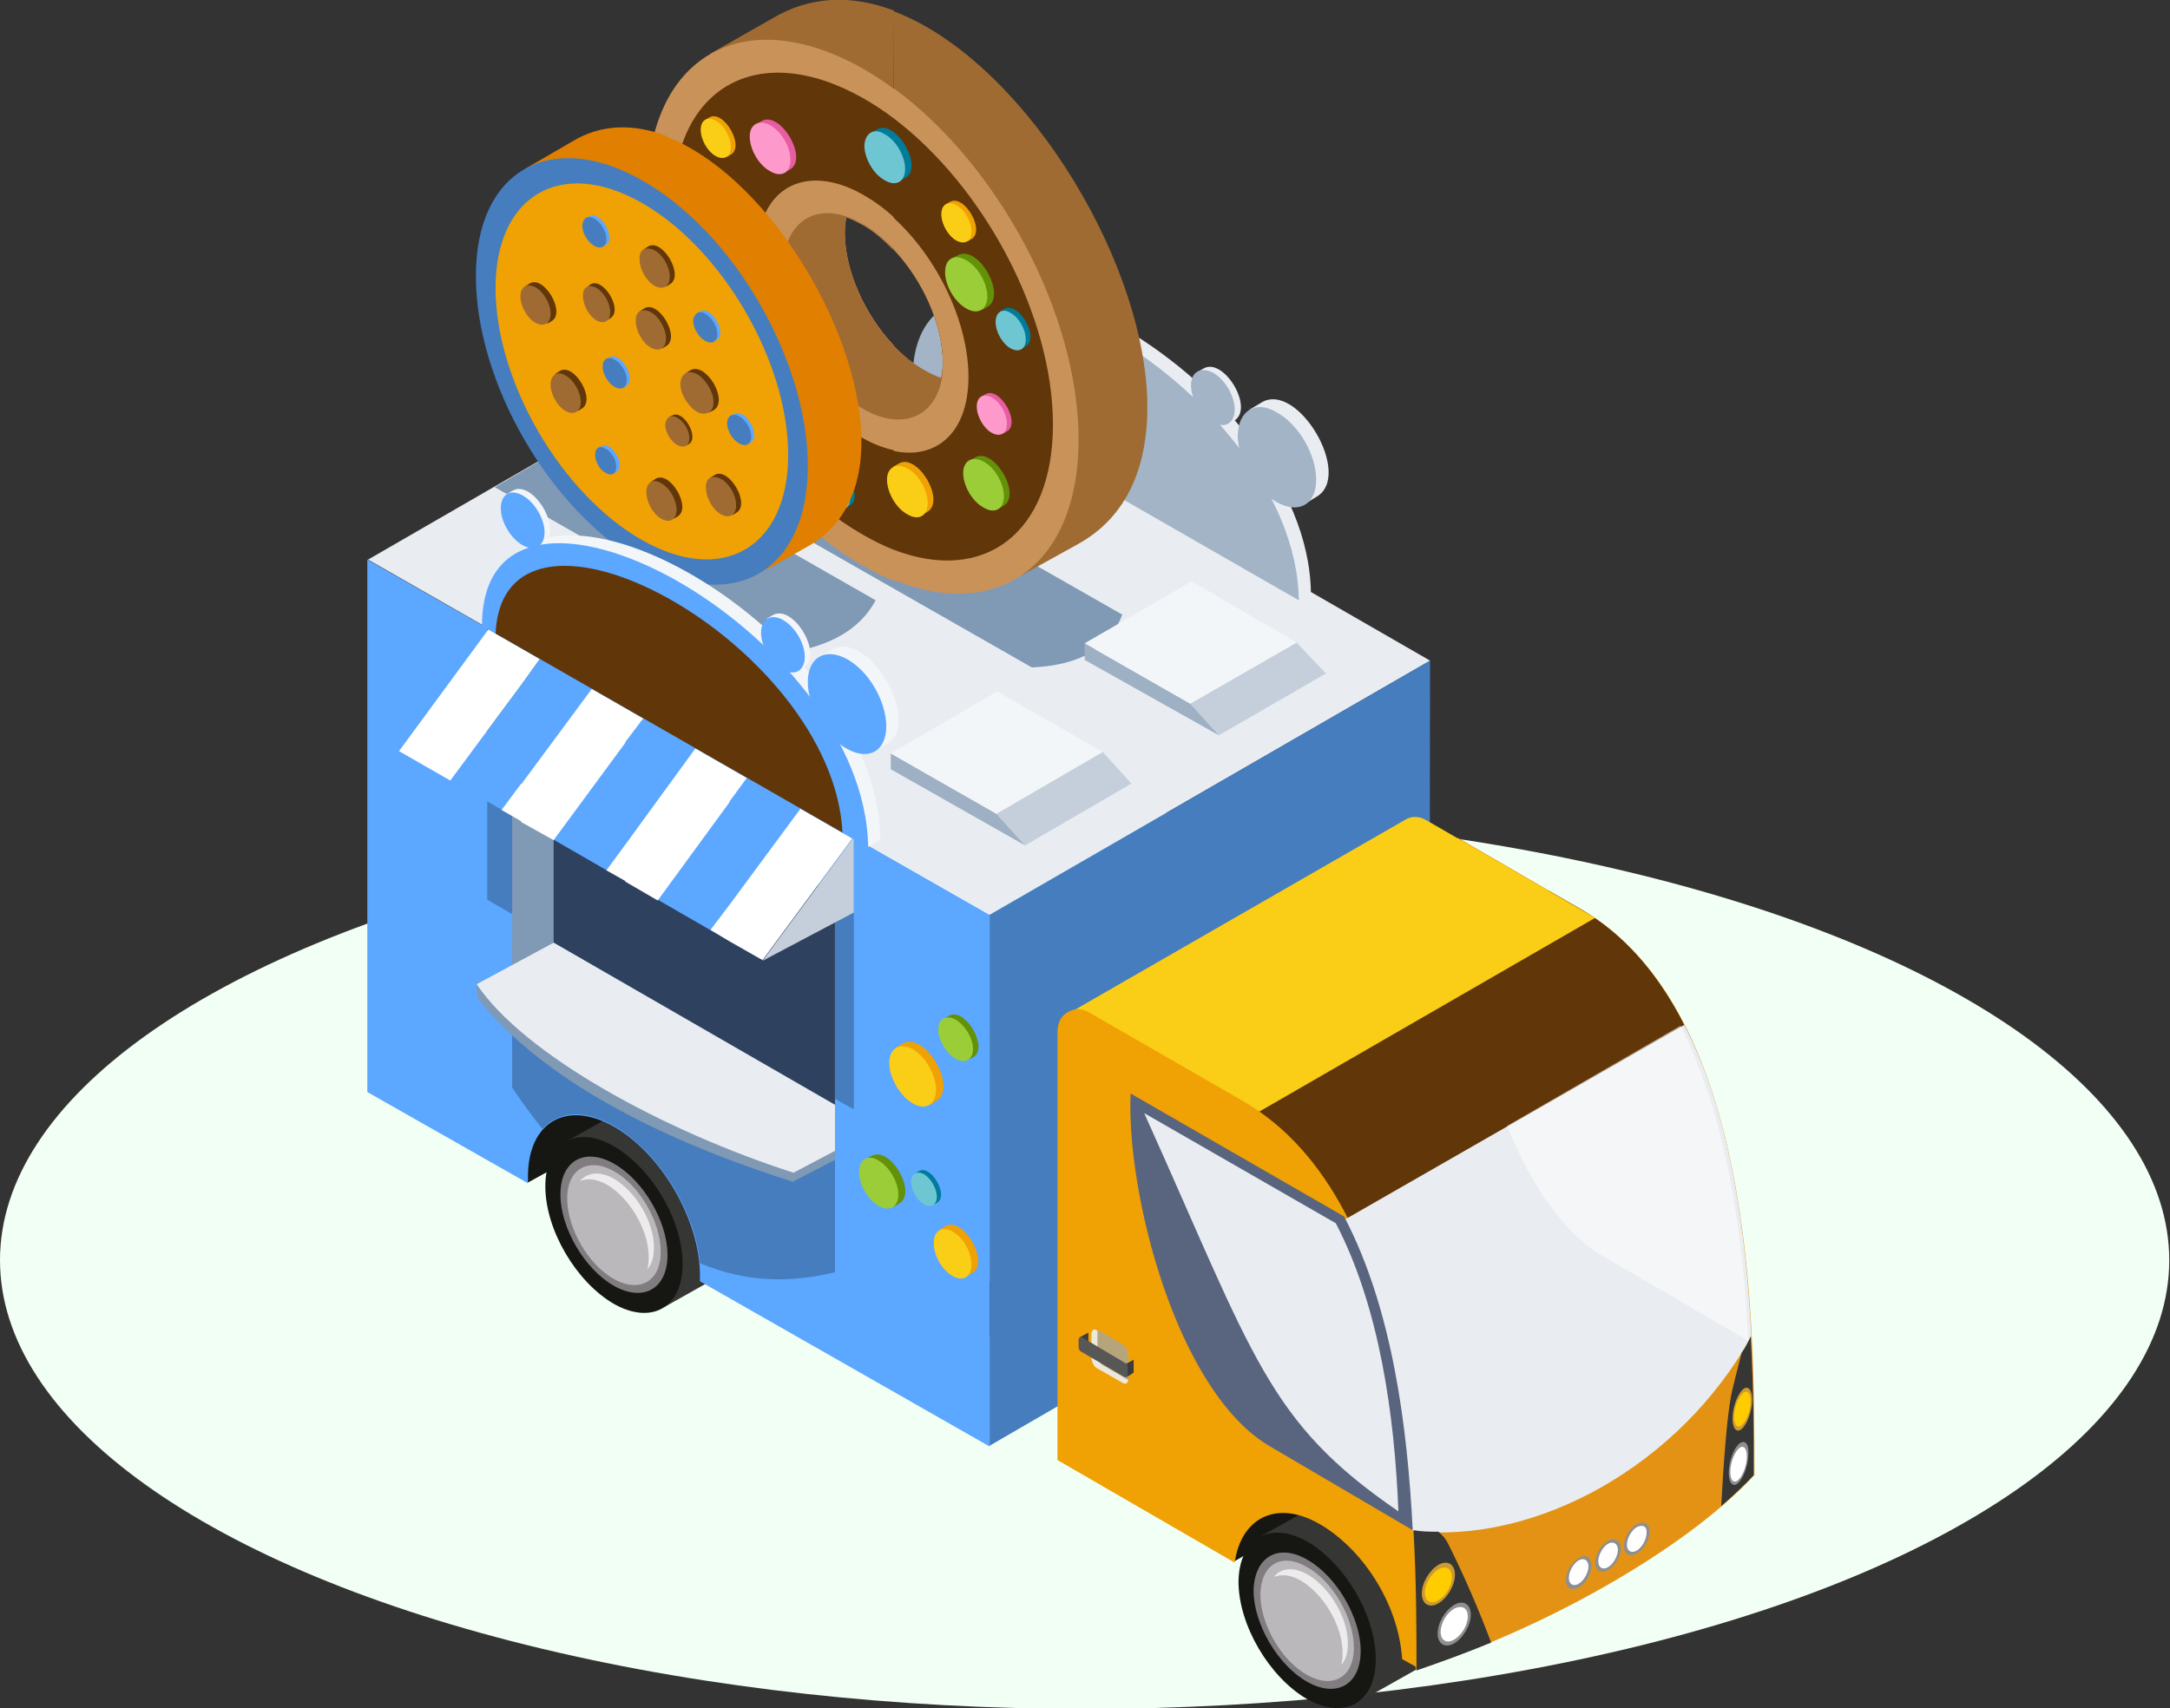 <?xml version="1.0" encoding="UTF-8"?> <!-- Generator: Adobe Illustrator 23.0.4, SVG Export Plug-In . SVG Version: 6.00 Build 0) --> <svg xmlns="http://www.w3.org/2000/svg" xmlns:xlink="http://www.w3.org/1999/xlink" id="_x31_" x="0px" y="0px" viewBox="0 0 287.7 226.5" style="enable-background:new 0 0 287.7 226.5;" xml:space="preserve"><rect x="0" y="0" width="287.7" height="226.5" fill="#333333" stroke="none"/> <style type="text/css"> .st0{fill:#F2FFF5;} .st1{fill-rule:evenodd;clip-rule:evenodd;fill:#161713;} .st2{fill-rule:evenodd;clip-rule:evenodd;fill:#181914;} .st3{fill-rule:evenodd;clip-rule:evenodd;fill:#363634;} .st4{fill-rule:evenodd;clip-rule:evenodd;fill:#807C7F;} .st5{fill-rule:evenodd;clip-rule:evenodd;fill:#BBB8BB;} .st6{fill-rule:evenodd;clip-rule:evenodd;fill:#EDECEC;} .st7{fill-rule:evenodd;clip-rule:evenodd;fill:#5CA7FF;} .st8{fill-rule:evenodd;clip-rule:evenodd;fill:#E9EDF2;} .st9{fill-rule:evenodd;clip-rule:evenodd;fill:#457DBF;} .st10{fill-rule:evenodd;clip-rule:evenodd;fill:#E49214;} .st11{fill-rule:evenodd;clip-rule:evenodd;fill:#613608;} .st12{fill-rule:evenodd;clip-rule:evenodd;fill:#FACD17;} .st13{fill-rule:evenodd;clip-rule:evenodd;fill:#F0A103;} .st14{fill-rule:evenodd;clip-rule:evenodd;fill:#59647F;} .st15{fill-rule:evenodd;clip-rule:evenodd;fill:#8F8F8F;} .st16{fill-rule:evenodd;clip-rule:evenodd;fill:#FFFFFF;} .st17{fill-rule:evenodd;clip-rule:evenodd;fill:#CC9933;} .st18{fill-rule:evenodd;clip-rule:evenodd;fill:#FFCC00;} .st19{fill-rule:evenodd;clip-rule:evenodd;fill:#8099B5;} .st20{fill-rule:evenodd;clip-rule:evenodd;fill:#2E4260;} .st21{fill-rule:evenodd;clip-rule:evenodd;fill:#ECE8DC;} .st22{fill-rule:evenodd;clip-rule:evenodd;fill:#B6A57B;} .st23{fill-rule:evenodd;clip-rule:evenodd;fill:#3C3C3B;} .st24{fill-rule:evenodd;clip-rule:evenodd;fill:#575756;} .st25{fill-rule:evenodd;clip-rule:evenodd;fill:#C4CFDB;} .st26{fill-rule:evenodd;clip-rule:evenodd;fill:#639107;} .st27{fill-rule:evenodd;clip-rule:evenodd;fill:#9BCD38;} .st28{fill-rule:evenodd;clip-rule:evenodd;fill:#007B9A;} .st29{fill-rule:evenodd;clip-rule:evenodd;fill:#6FC6D3;} .st30{fill-rule:evenodd;clip-rule:evenodd;fill:#9EB0C4;} .st31{fill-rule:evenodd;clip-rule:evenodd;fill:#F3F6F9;} .st32{fill-rule:evenodd;clip-rule:evenodd;fill:#A3B4C7;} .st33{fill-rule:evenodd;clip-rule:evenodd;fill:#9F6B32;} .st34{fill-rule:evenodd;clip-rule:evenodd;fill:#C99259;} .st35{fill-rule:evenodd;clip-rule:evenodd;fill:#E85DA2;} .st36{fill-rule:evenodd;clip-rule:evenodd;fill:#FE99CB;} .st37{fill-rule:evenodd;clip-rule:evenodd;fill:#E07F00;} .st38{opacity:0.49;fill-rule:evenodd;clip-rule:evenodd;fill:#FFFFFF;} </style> <ellipse class="st0" cx="143.8" cy="167.1" rx="143.8" ry="59.5"></ellipse> <g> <polygon class="st1" points="70,156.8 86,148 69.8,139.2 67.5,152 "></polygon> <polygon class="st2" points="58.1,128.3 140.6,175.3 140.6,182.5 58.1,135.4 "></polygon> <g> <path class="st3" d="M75,151.4l13.1,21.9l8.7-4.9c8.8-5-4.3-27.3-12.9-22L75,151.4z"></path> <path class="st1" d="M81.4,152c5,2.9,9.1,9.8,9.1,15.6c0,5.8-4.1,8.1-9.1,5.3c-5-2.9-9.1-9.8-9.1-15.6 C72.3,151.5,76.4,149.1,81.4,152z"></path> <path class="st4" d="M81.4,154.3c3.9,2.2,7.1,7.7,7.1,12.1c0,4.5-3.2,6.3-7.1,4.1c-3.9-2.2-7.1-7.7-7.1-12.1 C74.3,153.9,77.5,152.1,81.4,154.3z"></path> <path class="st5" d="M81.4,155.3c3.4,1.9,6.2,6.7,6.2,10.7c0,3.9-2.8,5.5-6.2,3.6c-3.4-1.9-6.2-6.7-6.2-10.7 C75.2,155,78,153.4,81.4,155.3z"></path> <path class="st6" d="M81.4,156.3c2.9,1.7,5.3,5.7,5.3,9.1c0,1.3-0.3,2.3-0.9,2.9c0.2-0.5,0.2-1.1,0.2-1.7c0-3.5-2.5-7.7-5.5-9.5 c-1.4-0.8-2.6-0.9-3.6-0.5C77.8,155.5,79.5,155.2,81.4,156.3z"></path> </g> <path class="st7" d="M48.7,74.2l82.5,47.1l0,70.5l-38.4-21.9c0-0.3,0-0.6,0-0.8c0-7.3-5.1-16.1-11.4-19.7 c-6.3-3.6-11.4-0.6-11.4,6.6c0,0.3,0,0.6,0,0.9l-21.3-12.1V74.2z"></path> <polygon class="st8" points="48.8,74.2 131.2,121.3 189.6,87.6 107.5,40.3 "></polygon> <polygon class="st9" points="131.2,191.7 131.2,121.3 189.6,87.6 189.5,157.9 "></polygon> <polygon class="st1" points="159.7,196.8 163.7,207 176.7,199.5 "></polygon> <g> <path class="st6" d="M175.9,210.7l2.6,4.3l11.3-6.4c1.7-1-0.8-5.3-2.5-4.3L175.9,210.7z"></path> <path class="st3" d="M167,203.8l13.1,21.9l8.7-4.9c8.8-5-4.3-27.3-12.9-22L167,203.8z"></path> <path class="st1" d="M173.3,204.4c5,2.9,9.1,9.8,9.1,15.6c0,5.8-4.1,8.1-9.1,5.3c-5-2.9-9.1-9.8-9.1-15.6 C164.3,204,168.3,201.6,173.3,204.4z"></path> <path class="st4" d="M173.3,206.8c3.9,2.2,7.1,7.7,7.1,12.1c0,4.5-3.2,6.3-7.1,4.1c-3.9-2.2-7.1-7.7-7.1-12.1 C166.3,206.4,169.5,204.6,173.3,206.8z"></path> <path class="st5" d="M173.3,207.8c3.4,1.9,6.2,6.7,6.2,10.7c0,3.9-2.8,5.5-6.2,3.6c-3.4-1.9-6.2-6.7-6.2-10.7 C167.2,207.4,169.9,205.8,173.3,207.8z"></path> <path class="st6" d="M173.4,208.8c2.9,1.7,5.3,5.7,5.3,9.1c0,1.3-0.3,2.3-0.9,2.9c0.2-0.5,0.2-1.1,0.2-1.7c0-3.5-2.5-7.7-5.5-9.5 c-1.4-0.8-2.6-0.9-3.6-0.5C169.8,207.9,171.5,207.7,173.4,208.8z"></path> </g> <path class="st10" d="M232.6,195.6c0-20.6,0-61.8-23.1-75.1l-16.2-9.4l-39.8,45.5c20,20.2,32.3,39,34.2,64.8 C204.1,216.3,223.3,205.6,232.6,195.6z"></path> <path class="st11" d="M225.5,140.8c-3.4-8.6-8.5-16-16-20.3l-4.2-2.4l0,0L168.9,139l-13.2,15.1l24.9,12.6L225.5,140.8z"></path> <path class="st12" d="M141.1,134.7l25.5,12.9l44.9-25.9L189,108.7c-0.9-0.5-1.9-0.5-2.7,0L141.1,134.7z"></path> <path class="st13" d="M187.9,221.1c0-20.6,0-61.7-23.1-75.1l-20.5-11.8c-0.9-0.5-1.9-0.5-2.7,0c-1.1,0.6-1.4,1.6-1.4,2.8v56.6 l23.5,13.6c0.8-5.8,5.4-8.4,11.1-5.2c5.7,3.2,10.6,10.5,11.1,18L187.9,221.1z"></path> <path class="st8" d="M175,183v-19.4l48.3-27.7c6.2,12,8.2,27.7,8.9,41.3c-9.5,17.1-28.5,27.6-44.9,25.8 C185.2,195.3,179.3,189.8,175,183z"></path> <path class="st14" d="M178.2,161.3L149.9,145c-0.6,13.2,6.1,39.6,18.5,46.8l18.9,11.1C186.6,189.1,184.6,173.5,178.2,161.3z"></path> <g> <g> <path class="st15" d="M209.3,206.6c-0.9,0.5-1.7,1.8-1.7,2.9c0,1.1,0.8,1.5,1.7,1c0.9-0.5,1.7-1.8,1.7-2.9 C211,206.5,210.2,206,209.3,206.6z"></path> <path class="st16" d="M209.3,206.9c-0.7,0.4-1.3,1.5-1.3,2.3c0,0.9,0.6,1.2,1.3,0.8c0.7-0.4,1.3-1.5,1.3-2.3 C210.6,206.9,210,206.5,209.3,206.9z"></path> </g> <g> <path class="st15" d="M213.2,204.3c-0.9,0.5-1.7,1.8-1.7,2.9c0,1.1,0.8,1.5,1.7,1c0.9-0.5,1.7-1.8,1.7-2.9 C214.9,204.3,214.1,203.8,213.2,204.3z"></path> <path class="st16" d="M213.2,204.7c-0.7,0.4-1.3,1.5-1.3,2.3c0,0.9,0.6,1.2,1.3,0.8c0.7-0.4,1.3-1.5,1.3-2.3 C214.5,204.7,213.9,204.3,213.2,204.7z"></path> </g> <g> <path class="st15" d="M217,202.1c-0.9,0.5-1.7,1.8-1.7,2.9c0,1.1,0.8,1.5,1.7,1c0.9-0.5,1.7-1.8,1.7-2.9 C218.7,202,218,201.6,217,202.1z"></path> <path class="st16" d="M217,202.5c-0.7,0.4-1.3,1.5-1.3,2.3c0,0.9,0.6,1.2,1.3,0.8c0.7-0.4,1.3-1.5,1.3-2.3 C218.4,202.4,217.8,202.1,217,202.5z"></path> </g> </g> <path class="st3" d="M190.7,203.1c0.6,0.5,1,1,1.3,1.6c2.1,4.2,4,8.6,5.7,13.1c-3.4,1.4-6.7,2.6-9.9,3.7c0-5.2,0-11.6-0.4-18.6l0,0 C188.5,203.1,189.6,203.1,190.7,203.1z"></path> <g> <path class="st15" d="M192.8,212.8c-1.2,0.7-2.2,2.4-2.2,3.8c0,1.4,1,2,2.2,1.3c1.2-0.7,2.2-2.4,2.2-3.8 C195,212.7,194,212.1,192.8,212.8z"></path> <path class="st16" d="M192.8,213.3c-1,0.6-1.8,1.9-1.8,3.1c0,1.1,0.8,1.6,1.8,1c1-0.6,1.8-1.9,1.8-3.1 C194.6,213.2,193.8,212.8,192.8,213.3z"></path> </g> <g> <path class="st17" d="M190.7,207.5c-1.2,0.7-2.2,2.4-2.2,3.8c0,1.4,1,2,2.2,1.3c1.2-0.7,2.2-2.4,2.2-3.8 C192.9,207.4,191.9,206.8,190.7,207.5z"></path> <path class="st18" d="M190.7,208.1c-1,0.6-1.8,1.9-1.8,3.1c0,1.1,0.8,1.6,1.8,1c1-0.6,1.8-1.9,1.8-3.1 C192.5,208,191.7,207.5,190.7,208.1z"></path> </g> <path class="st3" d="M230.9,179.4c-0.6,2.3-1.1,4.3-1.4,5.7c-0.6,3.3-1,9.2-1.3,14.6c1.6-1.4,3.1-2.8,4.3-4.1 c0-5.1,0-11.5-0.4-18.4C231.8,177.9,231.4,178.7,230.9,179.4z"></path> <g> <path class="st15" d="M230.5,191.5c-0.7,0.7-1.3,2.4-1.3,3.8c0,1.4,0.6,2,1.3,1.3c0.7-0.7,1.3-2.4,1.3-3.8 C231.9,191.4,231.3,190.8,230.5,191.5z"></path> <path class="st16" d="M230.5,192.1c-0.6,0.6-1.1,1.9-1.1,3.1c0,1.1,0.5,1.6,1.1,1c0.6-0.6,1.1-1.9,1.1-3.1 C231.6,192,231.1,191.5,230.5,192.1z"></path> </g> <g> <path class="st17" d="M231,184.3c-0.7,0.7-1.3,2.4-1.3,3.8c0,1.4,0.6,2,1.3,1.3c0.7-0.7,1.3-2.4,1.3-3.8 C232.3,184.2,231.7,183.6,231,184.3z"></path> <path class="st18" d="M231,184.8c-0.6,0.6-1.1,1.9-1.1,3.1c0,1.1,0.5,1.6,1.1,1c0.6-0.6,1.1-1.9,1.1-3.1 C232.1,184.7,231.6,184.2,231,184.8z"></path> </g> <path class="st8" d="M177.1,162.2l-25.4-14.6c14.6,32.4,16.3,40.9,33.7,52.8C184.9,187.7,182.9,173.3,177.1,162.2z"></path> <path class="st9" d="M67.9,127.4l42.8,24.5c0,5.6,0,11.2,0,16.8c-5.9,1.4-11.7,1.4-17.9-1.2c-0.6-6.9-5.5-14.8-11.4-18.2 c-4-2.3-7.4-1.9-9.5,0.4c-1.3-1.7-2.7-3.5-4-5.5V127.4z"></path> <g> <polygon class="st19" points="67.9,93.8 110.7,118.5 110.7,153 67.9,128.3 "></polygon> <polygon class="st20" points="110.7,146.5 73.4,125 73.4,97 110.7,118.5 "></polygon> <path class="st19" d="M63.3,132.3l-0.1-1.9l7.9-2.8l39.6,22.7v3.5l-5.6,2.9C89,151.6,72.2,143.7,63.3,132.3z"></path> <path class="st8" d="M63.2,130.5l10.2-5.5l37.3,21.5l0,6.1l-5.5,2.9C88.1,150,69.5,139.9,63.2,130.5z"></path> </g> <path class="st21" d="M145.4,176.4l3.5,2c0.4,0.2,0.7,0.9,0.7,1.5l0,2.9c0,0.6-0.3,0.8-0.7,0.6l-3.5-2c-0.4-0.2-0.7-0.9-0.7-1.5 l0-2.9C144.7,176.4,145,176.1,145.4,176.4z"></path> <path class="st22" d="M149.6,183l-3.4-2c-0.4-0.2-0.7-0.9-0.7-1.5l0-2.9c0-0.1,0-0.2,0-0.3l3.4,2c0.4,0.2,0.7,0.9,0.7,1.5l0,2.9 C149.6,182.8,149.6,182.9,149.6,183z"></path> <g> <polygon class="st23" points="143.2,177.3 144.3,176.7 144.3,178.5 143.3,179 "></polygon> <polygon class="st23" points="149.2,180.9 150.3,180.3 150.3,182 149.4,182.6 "></polygon> <path class="st24" d="M143.4,177.3l5.9,3.5c0.2,0.1,0.2,0.3,0.2,0.6v0.9c0,0.2-0.2,0.4-0.4,0.3l-5.8-3.4c-0.2-0.1-0.3-0.4-0.3-0.6 v-0.9C143,177.4,143.2,177.2,143.4,177.3z"></path> </g> <path class="st9" d="M64.6,83.3l48.6,27.8c0,6.3,0,29.6,0,36l-2.5-1.4v-27.1L67.9,93.8v27.4l-3.3-1.9V83.3z"></path> <g> <polygon class="st7" points="113.2,111 100.9,127.2 59.8,103.5 71.7,87.3 80,92.1 "></polygon> <path class="st16" d="M96.7,124.8V120l9.6-13l6.9,3.9l-12.1,16.4L96.7,124.8L96.7,124.8z M96.7,106.3v-4.8l2.5,1.4L96.7,106.3z M85.4,95.1l-2.5,3.3v-4.8L85.4,95.1L85.4,95.1z M96.7,101.6v4.8l-9.5,13l-4.3-2.5V112l9.4-12.9L96.7,101.6L96.7,101.6z M96.7,120 v4.8l-2.5-1.5L96.7,120z M82.9,98.5l-9.5,12.9l-4.3-2.4v-5l9.4-12.7l4.4,2.5V98.5L82.9,98.5z M82.9,112v4.8l-2.5-1.4L82.9,112 L82.9,112z M69.1,90.8v-5l2.2,1.2l0.4,0.2L69.1,90.8z M69.1,108.9l-2.6-1.5l2.6-3.5V108.9L69.1,108.9z M69.1,85.8v5l-9.4,12.7 l-6.8-3.9l11.9-16.2L69.1,85.8z"></path> <polygon class="st25" points="101.1,127.4 113.2,121 113.2,111 113.2,111 "></polygon> </g> <g> <path class="st13" d="M118.8,138.9l4.5,7.6l0.8-0.5c3-1.7-1.5-9.4-4.5-7.6L118.8,138.9z"></path> <path class="st12" d="M121,139.1c1.7,1,3.1,3.4,3.1,5.4c0,2-1.4,2.8-3.1,1.8c-1.7-1-3.1-3.4-3.1-5.4 C117.9,139,119.3,138.2,121,139.1z"></path> </g> <g> <path class="st26" d="M125.1,135.1l3.3,5.4l0.6-0.3c2.2-1.2-1.1-6.8-3.2-5.5L125.1,135.1z"></path> <path class="st27" d="M126.7,135.2c1.2,0.7,2.3,2.4,2.3,3.9c0,1.4-1,2-2.3,1.3c-1.2-0.7-2.3-2.4-2.3-3.9 C124.4,135.1,125.4,134.5,126.7,135.2z"></path> </g> <g> <path class="st28" d="M121.3,155.6l2.5,4.1l0.4-0.2c1.7-0.9-0.8-5.2-2.4-4.2L121.3,155.6z"></path> <path class="st29" d="M122.5,155.7c0.9,0.5,1.7,1.9,1.7,3c0,1.1-0.8,1.5-1.7,1c-0.9-0.5-1.7-1.9-1.7-3 C120.8,155.6,121.6,155.2,122.5,155.7z"></path> </g> <g> <path class="st13" d="M124.5,163.1l3.7,6.1l0.7-0.4c2.4-1.4-1.2-7.6-3.6-6.2L124.5,163.1z"></path> <path class="st12" d="M126.3,163.3c1.4,0.8,2.5,2.7,2.5,4.4c0,1.6-1.1,2.3-2.5,1.5c-1.4-0.8-2.5-2.7-2.5-4.4 C123.8,163.2,124.9,162.5,126.3,163.3z"></path> </g> <g> <path class="st26" d="M114.7,153.7l3.8,6.3l0.7-0.4c2.5-1.4-1.2-7.8-3.7-6.3L114.7,153.7z"></path> <path class="st27" d="M116.5,153.9c1.4,0.8,2.6,2.8,2.6,4.5c0,1.7-1.2,2.3-2.6,1.5c-1.4-0.8-2.6-2.8-2.6-4.5 C113.9,153.7,115.1,153,116.5,153.9z"></path> </g> <path class="st19" d="M85.3,59.1l51.5,29.4c6.7-0.3,10.4-2.8,12-7L97.4,52.2L85.3,59.1z"></path> <g> <polygon class="st25" points="135.9,112.1 132.1,107.9 146.2,99.7 150,103.9 "></polygon> <polygon class="st30" points="118.1,99.9 132.1,107.9 135.9,112.1 118.1,102 "></polygon> <polygon class="st31" points="118.1,99.9 132.1,107.9 146.2,99.7 132.2,91.7 "></polygon> </g> <path class="st19" d="M65.6,64.6l38.5,22c6.2-0.9,10-3.3,12-7l-38.5-22L65.6,64.6z"></path> <g> <polygon class="st25" points="161.6,97.5 157.8,93.3 171.9,85.2 175.8,89.3 "></polygon> <polygon class="st30" points="143.8,85.3 157.8,93.3 161.6,97.5 143.8,87.5 "></polygon> <polygon class="st31" points="143.8,85.3 157.8,93.3 171.9,85.2 158,77.1 "></polygon> </g> <g> <g> <path class="st8" d="M173.8,78.6l-1.6,1l-49.6-30.4C122.6,22.3,173.4,49.8,173.8,78.6z"></path> <path class="st32" d="M172.2,79.6L121,50.2C121,23.3,171.8,50.8,172.2,79.6z"></path> </g> <g> <path class="st8" d="M165.7,54.3l7.5,12.4l1.3-0.8c5-2.8-2.5-15.5-7.3-12.5L165.7,54.3z"></path> <path class="st32" d="M169.3,54.7c2.9,1.6,5.2,5.6,5.2,8.9c0,3.3-2.3,4.6-5.2,3c-2.9-1.6-5.2-5.6-5.2-8.9 C164.2,54.4,166.5,53,169.3,54.7z"></path> <path class="st8" d="M158.8,49.3l4.1,6.9l0.7-0.4c2.8-1.6-1.4-8.6-4.1-6.9L158.8,49.3z"></path> <path class="st32" d="M160.8,49.4c1.6,0.9,2.9,3.1,2.9,4.9c0,1.8-1.3,2.6-2.9,1.7c-1.6-0.9-2.9-3.1-2.9-4.9 C157.9,49.3,159.2,48.6,160.8,49.4z"></path> <path class="st31" d="M124.3,32.7l4.1,6.9l0.7-0.4c2.8-1.6-1.4-8.6-4.1-6.9L124.3,32.7z"></path> <path class="st32" d="M126.3,32.9c1.6,0.9,2.9,3.1,2.9,4.9c0,1.8-1.3,2.6-2.9,1.7c-1.6-0.9-2.9-3.1-2.9-4.9 C123.4,32.8,124.7,32,126.3,32.9z"></path> </g> </g> <g> <path class="st33" d="M118.5,47.6l17.1,28.6l7.4-4.1c6.1-3.4,8.8-9.5,9.1-16.8v-2.5c-0.7-19.3-16.9-45-33.6-51.3v31.6 c3.8,4,6.5,9.9,6.5,15c0,0.8-0.1,1.5-0.2,2.1c-0.7-0.2-1.5-0.6-2.2-1c-1.5-0.8-2.8-2-4.1-3.3V47.6z M118.5,1.4 c-5.5-2.1-11.1-2-16.2,1.1l-8.1,4.6l24.2,40.5v-1.7c-3.8-4-6.5-9.9-6.5-15c0-0.7,0.1-1.5,0.2-2.1c0.7,0.2,1.5,0.6,2.2,1 c1.5,0.8,2.8,2,4.1,3.3"></path> <path class="st34" d="M118.5,11.7c13.9,10.2,24.5,30,24.5,46.6c0,16.6-10.7,24.2-24.5,18.6V45.9c1.3,1.3,2.7,2.5,4.1,3.3 c0.8,0.4,1.5,0.8,2.2,1c0.1-0.6,0.2-1.4,0.2-2.1c0-5.1-2.7-11-6.5-15V11.7z M114.4,9.1c1.4,0.8,2.8,1.7,4.1,2.7v21.3 c-1.3-1.3-2.7-2.5-4.1-3.3c-0.8-0.4-1.5-0.8-2.2-1c-0.1,0.6-0.2,1.3-0.2,2.1c0,5.1,2.7,11,6.5,15v31.1c-1.3-0.5-2.7-1.2-4.1-2 c-15.8-9-28.6-31.1-28.6-49.2C85.7,7.5,98.5,0.1,114.4,9.1z"></path> <path class="st11" d="M118.5,15.7c12,9.1,21.1,26.2,21.1,40.6c0,14.4-9.1,21.2-21.1,16.6V45.9c1.3,1.3,2.7,2.5,4.1,3.3 c0.8,0.4,1.5,0.8,2.2,1c0.1-0.6,0.2-1.4,0.2-2.1c0-5.1-2.7-11-6.5-15V15.7z M114.4,13c1.4,0.8,2.8,1.7,4.1,2.7v17.3 c-1.3-1.3-2.7-2.5-4.1-3.3c-0.8-0.4-1.5-0.8-2.2-1c-0.1,0.6-0.2,1.3-0.2,2.1c0,5.1,2.7,11,6.5,15v27.1c-1.3-0.5-2.7-1.2-4.1-2 c-13.9-7.9-25.2-27.3-25.2-43.4C89.1,11.6,100.4,5.1,114.4,13z"></path> <path class="st34" d="M118.5,28.9c5.8,5.3,9.9,13.8,9.9,21.1c0,7.3-4.2,11-9.9,9.8V45.9c1.3,1.3,2.7,2.5,4.1,3.3 c0.8,0.4,1.5,0.8,2.2,1c0.1-0.6,0.2-1.4,0.2-2.1c0-5.1-2.7-11-6.5-15V28.9z M114.4,25.8c1.4,0.8,2.8,1.8,4.1,3v4.2 c-1.3-1.3-2.7-2.5-4.1-3.3c-0.8-0.4-1.5-0.8-2.2-1c-0.1,0.6-0.2,1.3-0.2,2.1c0,5.1,2.7,11,6.5,15v13.9c-1.3-0.3-2.7-0.8-4.1-1.6 c-7.8-4.4-14-15.2-14-24.2C100.3,25.1,106.6,21.4,114.4,25.8z"></path> <path class="st33" d="M124.9,49.1c0,0.3-0.1,0.7-0.1,1c-0.7-0.2-1.5-0.6-2.2-1c-5.9-3.3-10.6-11.5-10.6-18.3 c0-0.7,0.1-1.4,0.2-2.1c-4.8-1.6-8.4,1.3-8.4,7.2c0,6.8,4.8,14.9,10.6,18.3c5.2,3,9.6,1.1,10.5-4.1 C124.9,49.8,124.9,49.5,124.9,49.1z"></path> <g> <path class="st26" d="M128.5,61.1l3.8,6.4l0.7-0.4c2.6-1.4-1.3-8-3.8-6.4L128.5,61.1z"></path> <path class="st27" d="M130.4,61.2c1.5,0.8,2.7,2.9,2.7,4.6c0,1.7-1.2,2.4-2.7,1.5c-1.5-0.8-2.7-2.9-2.7-4.6 C127.7,61.1,128.9,60.4,130.4,61.2z"></path> </g> <g> <path class="st26" d="M92.5,34.8l2.9,4.9l0.5-0.3c1.9-1.1-1-6.1-2.9-4.9L92.5,34.8z"></path> <path class="st27" d="M93.9,34.9c1.1,0.6,2,2.2,2,3.5c0,1.3-0.9,1.8-2,1.2c-1.1-0.6-2-2.2-2-3.5C91.9,34.8,92.8,34.3,93.9,34.9z"></path> </g> <g> <path class="st35" d="M130.1,52.6l2.9,4.9l0.5-0.3c1.9-1.1-1-6.1-2.9-4.9L130.1,52.6z"></path> <path class="st36" d="M131.5,52.7c1.1,0.6,2,2.2,2,3.5c0,1.3-0.9,1.8-2,1.2c-1.1-0.6-2-2.2-2-3.5 C129.5,52.6,130.4,52.1,131.5,52.7z"></path> </g> <g> <path class="st35" d="M100.2,16.5l3.8,6.4l0.7-0.4c2.6-1.4-1.3-8-3.8-6.4L100.2,16.5z"></path> <path class="st36" d="M102.1,16.6c1.5,0.8,2.7,2.9,2.7,4.6c0,1.7-1.2,2.4-2.7,1.5c-1.5-0.8-2.7-2.9-2.7-4.6 C99.4,16.5,100.6,15.8,102.1,16.6z"></path> </g> <g> <path class="st13" d="M125.4,27.1l2.9,4.9l0.5-0.3c1.9-1.1-1-6.1-2.9-4.9L125.4,27.1z"></path> <path class="st12" d="M126.8,27.2c1.1,0.6,2,2.2,2,3.5c0,1.3-0.9,1.8-2,1.2c-1.1-0.6-2-2.2-2-3.5 C124.8,27.1,125.7,26.6,126.8,27.2z"></path> </g> <g> <path class="st13" d="M95.5,43.5l3.8,6.4l0.7-0.4c2.6-1.4-1.3-8-3.8-6.4L95.5,43.5z"></path> <path class="st12" d="M97.3,43.7c1.5,0.8,2.7,2.9,2.7,4.6c0,1.7-1.2,2.4-2.7,1.5c-1.5-0.8-2.7-2.9-2.7-4.6 C94.7,43.5,95.9,42.8,97.3,43.7z"></path> </g> <g> <path class="st13" d="M118.4,61.9l3.8,6.4l0.7-0.4c2.6-1.4-1.3-8-3.8-6.4L118.4,61.9z"></path> <path class="st12" d="M120.3,62.1c1.5,0.8,2.7,2.9,2.7,4.6c0,1.7-1.2,2.4-2.7,1.5c-1.5-0.8-2.7-2.9-2.7-4.6 C117.6,62,118.8,61.3,120.3,62.1z"></path> </g> <g> <path class="st26" d="M126.1,34.3l4.1,6.8l0.7-0.4c2.7-1.5-1.3-8.5-4-6.8L126.1,34.3z"></path> <path class="st27" d="M128.1,34.5c1.6,0.9,2.8,3.1,2.8,4.8c0,1.8-1.3,2.5-2.8,1.6c-1.6-0.9-2.8-3.1-2.8-4.8 C125.3,34.3,126.5,33.6,128.1,34.5z"></path> </g> <g> <path class="st35" d="M106.8,55.1l2.7,4.4l0.5-0.3c1.8-1-0.9-5.5-2.6-4.5L106.8,55.1z"></path> <path class="st36" d="M108.1,55.2c1,0.6,1.8,2,1.8,3.2c0,1.2-0.8,1.6-1.8,1.1c-1-0.6-1.8-2-1.8-3.2 C106.3,55.1,107.1,54.7,108.1,55.2z"></path> </g> <g> <path class="st13" d="M93.5,15.9l2.9,4.9l0.5-0.3c1.9-1.1-1-6.1-2.9-4.9L93.5,15.9z"></path> <path class="st12" d="M94.9,16c1.1,0.6,2,2.2,2,3.5c0,1.3-0.9,1.8-2,1.2c-1.1-0.6-2-2.2-2-3.5C92.9,15.9,93.8,15.4,94.9,16z"></path> </g> <g> <path class="st28" d="M115.5,17.6l3.8,6.4l0.7-0.4c2.6-1.4-1.3-8-3.8-6.4L115.5,17.6z"></path> <path class="st29" d="M117.3,17.8c1.5,0.8,2.7,2.9,2.7,4.6c0,1.7-1.2,2.4-2.7,1.5c-1.5-0.8-2.7-2.9-2.7-4.6 C114.7,17.6,115.9,16.9,117.3,17.8z"></path> </g> <g> <path class="st28" d="M109.3,62.4l2.9,4.9l0.5-0.3c1.9-1.1-1-6.1-2.9-4.9L109.3,62.4z"></path> <path class="st29" d="M110.7,62.6c1.1,0.6,2,2.2,2,3.5c0,1.3-0.9,1.8-2,1.2c-1.1-0.6-2-2.2-2-3.5 C108.7,62.4,109.6,61.9,110.7,62.6z"></path> </g> <g> <path class="st28" d="M132.6,41.3l2.9,4.9l0.5-0.3c1.9-1.1-1-6.1-2.9-4.9L132.6,41.3z"></path> <path class="st29" d="M134,41.5c1.1,0.6,2,2.2,2,3.5c0,1.3-0.9,1.8-2,1.2c-1.1-0.6-2-2.2-2-3.5C132,41.4,132.9,40.8,134,41.5z"></path> </g> <g> <path class="st28" d="M94.2,27.3l3.8,6.4l0.7-0.4c2.6-1.4-1.3-8-3.8-6.4L94.2,27.3z"></path> <path class="st29" d="M96.1,27.5c1.5,0.8,2.7,2.9,2.7,4.6c0,1.7-1.2,2.4-2.7,1.5c-1.5-0.8-2.7-2.9-2.7-4.6 C93.5,27.4,94.6,26.7,96.1,27.5z"></path> </g> </g> <g> <path class="st37" d="M88.3,53.6l13.2,22l5.7-3.2c4.7-2.7,6.8-7.4,7-13v-1.7c-0.5-14.9-13-34.7-25.9-39.6v24.3 c2.9,3.1,5,7.6,5,11.5c0,0.6,0,1.1-0.1,1.6c-0.6-0.2-1.1-0.4-1.7-0.8c-1.1-0.6-2.2-1.5-3.2-2.5V53.6z M69.6,22.4l18.7,31.2v-1.3 c-2.9-3.1-5-7.6-5-11.5c0-0.6,0-1.1,0.1-1.6c0.6,0.2,1.1,0.4,1.7,0.8c1.1,0.6,2.2,1.5,3.2,2.5V18c-4.3-1.6-8.6-1.6-12.5,0.8 L69.6,22.4z"></path> <path class="st9" d="M85.1,23.9c12.2,6.9,22,23.9,22,37.9c0,14-9.9,19.7-22,12.8c-12.2-6.9-22-23.9-22-37.9 C63,22.7,72.9,17,85.1,23.9z"></path> <path class="st13" d="M85.1,26.9C95.8,33,104.5,48,104.5,60.3c0,12.3-8.7,17.4-19.4,11.3c-10.7-6.1-19.4-21-19.4-33.4 C65.7,25.9,74.4,20.8,85.1,26.9z"></path> <g> <path class="st11" d="M94.1,63.4l3,4.9l0.5-0.3c2-1.1-1-6.2-2.9-5L94.1,63.4z"></path> <path class="st33" d="M95.6,63.5c1.1,0.6,2,2.2,2,3.5c0,1.3-0.9,1.8-2,1.2c-1.1-0.6-2-2.2-2-3.5C93.5,63.4,94.4,62.9,95.6,63.5z"></path> </g> <g> <path class="st7" d="M80.4,47.6l2.2,3.8l0.4-0.2c1.5-0.8-0.7-4.7-2.2-3.8L80.4,47.6z"></path> <path class="st9" d="M81.5,47.7c0.9,0.5,1.6,1.7,1.6,2.7c0,1-0.7,1.4-1.6,0.9c-0.9-0.5-1.6-1.7-1.6-2.7 C79.9,47.6,80.6,47.2,81.5,47.7z"></path> </g> <g> <path class="st7" d="M96.9,55.1l2.2,3.8l0.4-0.2c1.5-0.8-0.7-4.7-2.2-3.8L96.9,55.1z"></path> <path class="st9" d="M98,55.2c0.9,0.5,1.6,1.7,1.6,2.7c0,1-0.7,1.4-1.6,0.9c-0.9-0.5-1.6-1.7-1.6-2.7 C96.4,55.2,97.1,54.7,98,55.2z"></path> </g> <g> <path class="st11" d="M84.8,41.3l3,4.9l0.5-0.3c2-1.1-1-6.2-2.9-5L84.8,41.3z"></path> <path class="st33" d="M86.3,41.4c1.1,0.6,2,2.2,2,3.5c0,1.3-0.9,1.8-2,1.2c-1.1-0.6-2-2.2-2-3.5C84.2,41.3,85.1,40.8,86.3,41.4z"></path> </g> <g> <path class="st7" d="M92.4,41.5l2.2,3.8l0.4-0.2c1.5-0.8-0.7-4.7-2.2-3.8L92.4,41.5z"></path> <path class="st9" d="M93.5,41.6c0.9,0.5,1.6,1.7,1.6,2.7c0,1-0.7,1.4-1.6,0.9c-0.9-0.5-1.6-1.7-1.6-2.7 C92,41.6,92.7,41.1,93.5,41.6z"></path> </g> <g> <path class="st11" d="M73.6,49.6l3,4.9l0.5-0.3c2-1.1-1-6.2-2.9-5L73.6,49.6z"></path> <path class="st33" d="M75,49.8c1.1,0.6,2,2.2,2,3.5c0,1.3-0.9,1.8-2,1.2c-1.1-0.6-2-2.2-2-3.5C73,49.7,73.9,49.1,75,49.8z"></path> </g> <g> <path class="st11" d="M86.3,63.9l3,4.9l0.5-0.3c2-1.1-1-6.2-2.9-5L86.3,63.9z"></path> <path class="st33" d="M87.7,64.1c1.1,0.6,2,2.2,2,3.5c0,1.3-0.9,1.8-2,1.2c-1.1-0.6-2-2.2-2-3.5C85.7,63.9,86.6,63.4,87.7,64.1z"></path> </g> <g> <path class="st11" d="M90.9,49.5l3.1,5.2l0.6-0.3c2.1-1.2-1-6.5-3.1-5.3L90.9,49.5z"></path> <path class="st33" d="M92.4,49.6c1.2,0.7,2.2,2.4,2.2,3.7c0,1.4-1,1.9-2.2,1.3c-1.2-0.7-2.2-2.4-2.2-3.7 C90.3,49.5,91.2,49,92.4,49.6z"></path> </g> <g> <path class="st7" d="M79.3,59.4l2,3.4l0.4-0.2c1.4-0.8-0.7-4.3-2-3.4L79.3,59.4z"></path> <path class="st9" d="M80.3,59.5c0.8,0.4,1.4,1.5,1.4,2.4c0,0.9-0.6,1.3-1.4,0.8c-0.8-0.4-1.4-1.5-1.4-2.4 C78.9,59.4,79.5,59,80.3,59.5z"></path> </g> <g> <path class="st7" d="M77.7,28.9l2.2,3.8l0.4-0.2c1.5-0.8-0.7-4.7-2.2-3.8L77.7,28.9z"></path> <path class="st9" d="M78.8,29c0.9,0.5,1.6,1.7,1.6,2.7c0,1-0.7,1.4-1.6,0.9c-0.9-0.5-1.6-1.7-1.6-2.7 C77.3,28.9,77.9,28.5,78.8,29z"></path> </g> <g> <path class="st11" d="M85.3,33.1l3,4.9l0.5-0.3c2-1.1-1-6.2-2.9-5L85.3,33.1z"></path> <path class="st33" d="M86.8,33.2c1.1,0.6,2,2.2,2,3.5c0,1.3-0.9,1.8-2,1.2c-1.1-0.6-2-2.2-2-3.5C84.7,33.1,85.6,32.6,86.8,33.2z"></path> </g> <g> <path class="st11" d="M77.8,38.1l2.6,4.4l0.5-0.3c1.8-1-0.9-5.5-2.6-4.5L77.8,38.1z"></path> <path class="st33" d="M79.1,38.2c1,0.6,1.8,2,1.8,3.2c0,1.2-0.8,1.6-1.8,1.1c-1-0.6-1.8-2-1.8-3.2C77.2,38.1,78.1,37.6,79.1,38.2 z"></path> </g> <g> <path class="st11" d="M88.7,55.3l2.2,3.8l0.4-0.2c1.5-0.8-0.7-4.7-2.2-3.8L88.7,55.3z"></path> <path class="st33" d="M89.8,55.4c0.9,0.5,1.6,1.7,1.6,2.7c0,1-0.7,1.4-1.6,0.9c-0.9-0.5-1.6-1.7-1.6-2.7 C88.3,55.3,89,54.9,89.8,55.4z"></path> </g> <g> <path class="st11" d="M69.6,38l3,4.9l0.5-0.3c2-1.1-1-6.2-2.9-5L69.6,38z"></path> <path class="st33" d="M71,38.1c1.1,0.6,2,2.2,2,3.5c0,1.3-0.9,1.8-2,1.2c-1.1-0.6-2-2.2-2-3.5C69,38,69.9,37.5,71,38.1z"></path> </g> </g> <g> <g> <g> <path class="st31" d="M116.7,111.3l-1.6,1L65.5,81.9C65.5,55.1,116.4,82.6,116.7,111.3z"></path> <path class="st7" d="M115.1,112.4L63.9,83C63.9,56.1,114.8,83.6,115.1,112.4z"></path> <path class="st11" d="M65.7,84c1.1-22.4,44.7,1.2,46,26.4L65.7,84z"></path> </g> <g> <path class="st31" d="M108.7,87.1l7.5,12.4l1.3-0.8c5-2.8-2.5-15.5-7.3-12.5L108.7,87.1z"></path> <path class="st7" d="M112.3,87.4c2.9,1.6,5.2,5.6,5.2,8.9c0,3.3-2.3,4.6-5.2,3c-2.9-1.6-5.2-5.6-5.2-8.9 C107.1,87.2,109.4,85.8,112.3,87.4z"></path> <path class="st31" d="M101.7,82l4.1,6.9l0.7-0.4c2.8-1.6-1.4-8.6-4.1-6.9L101.7,82z"></path> <path class="st7" d="M103.8,82.2c1.6,0.9,2.9,3.1,2.9,4.9c0,1.8-1.3,2.6-2.9,1.7c-1.6-0.9-2.9-3.1-2.9-4.9 C100.9,82.1,102.2,81.3,103.8,82.2z"></path> <path class="st31" d="M67.2,65.5l4.1,6.9l0.7-0.4c2.8-1.6-1.4-8.6-4.1-6.9L67.2,65.5z"></path> <path class="st7" d="M69.3,65.7c1.6,0.9,2.9,3.1,2.9,4.9c0,1.8-1.3,2.6-2.9,1.7c-1.6-0.9-2.9-3.1-2.9-4.9 C66.4,65.5,67.7,64.8,69.3,65.7z"></path> </g> </g> </g> <path class="st38" d="M199.8,149.3c3.1,7.6,7.4,14.2,12.8,17.3l19.2,11.2c-0.7-13.9-2.8-29.5-9-41.8L199.8,149.3z"></path> </g> </svg> 